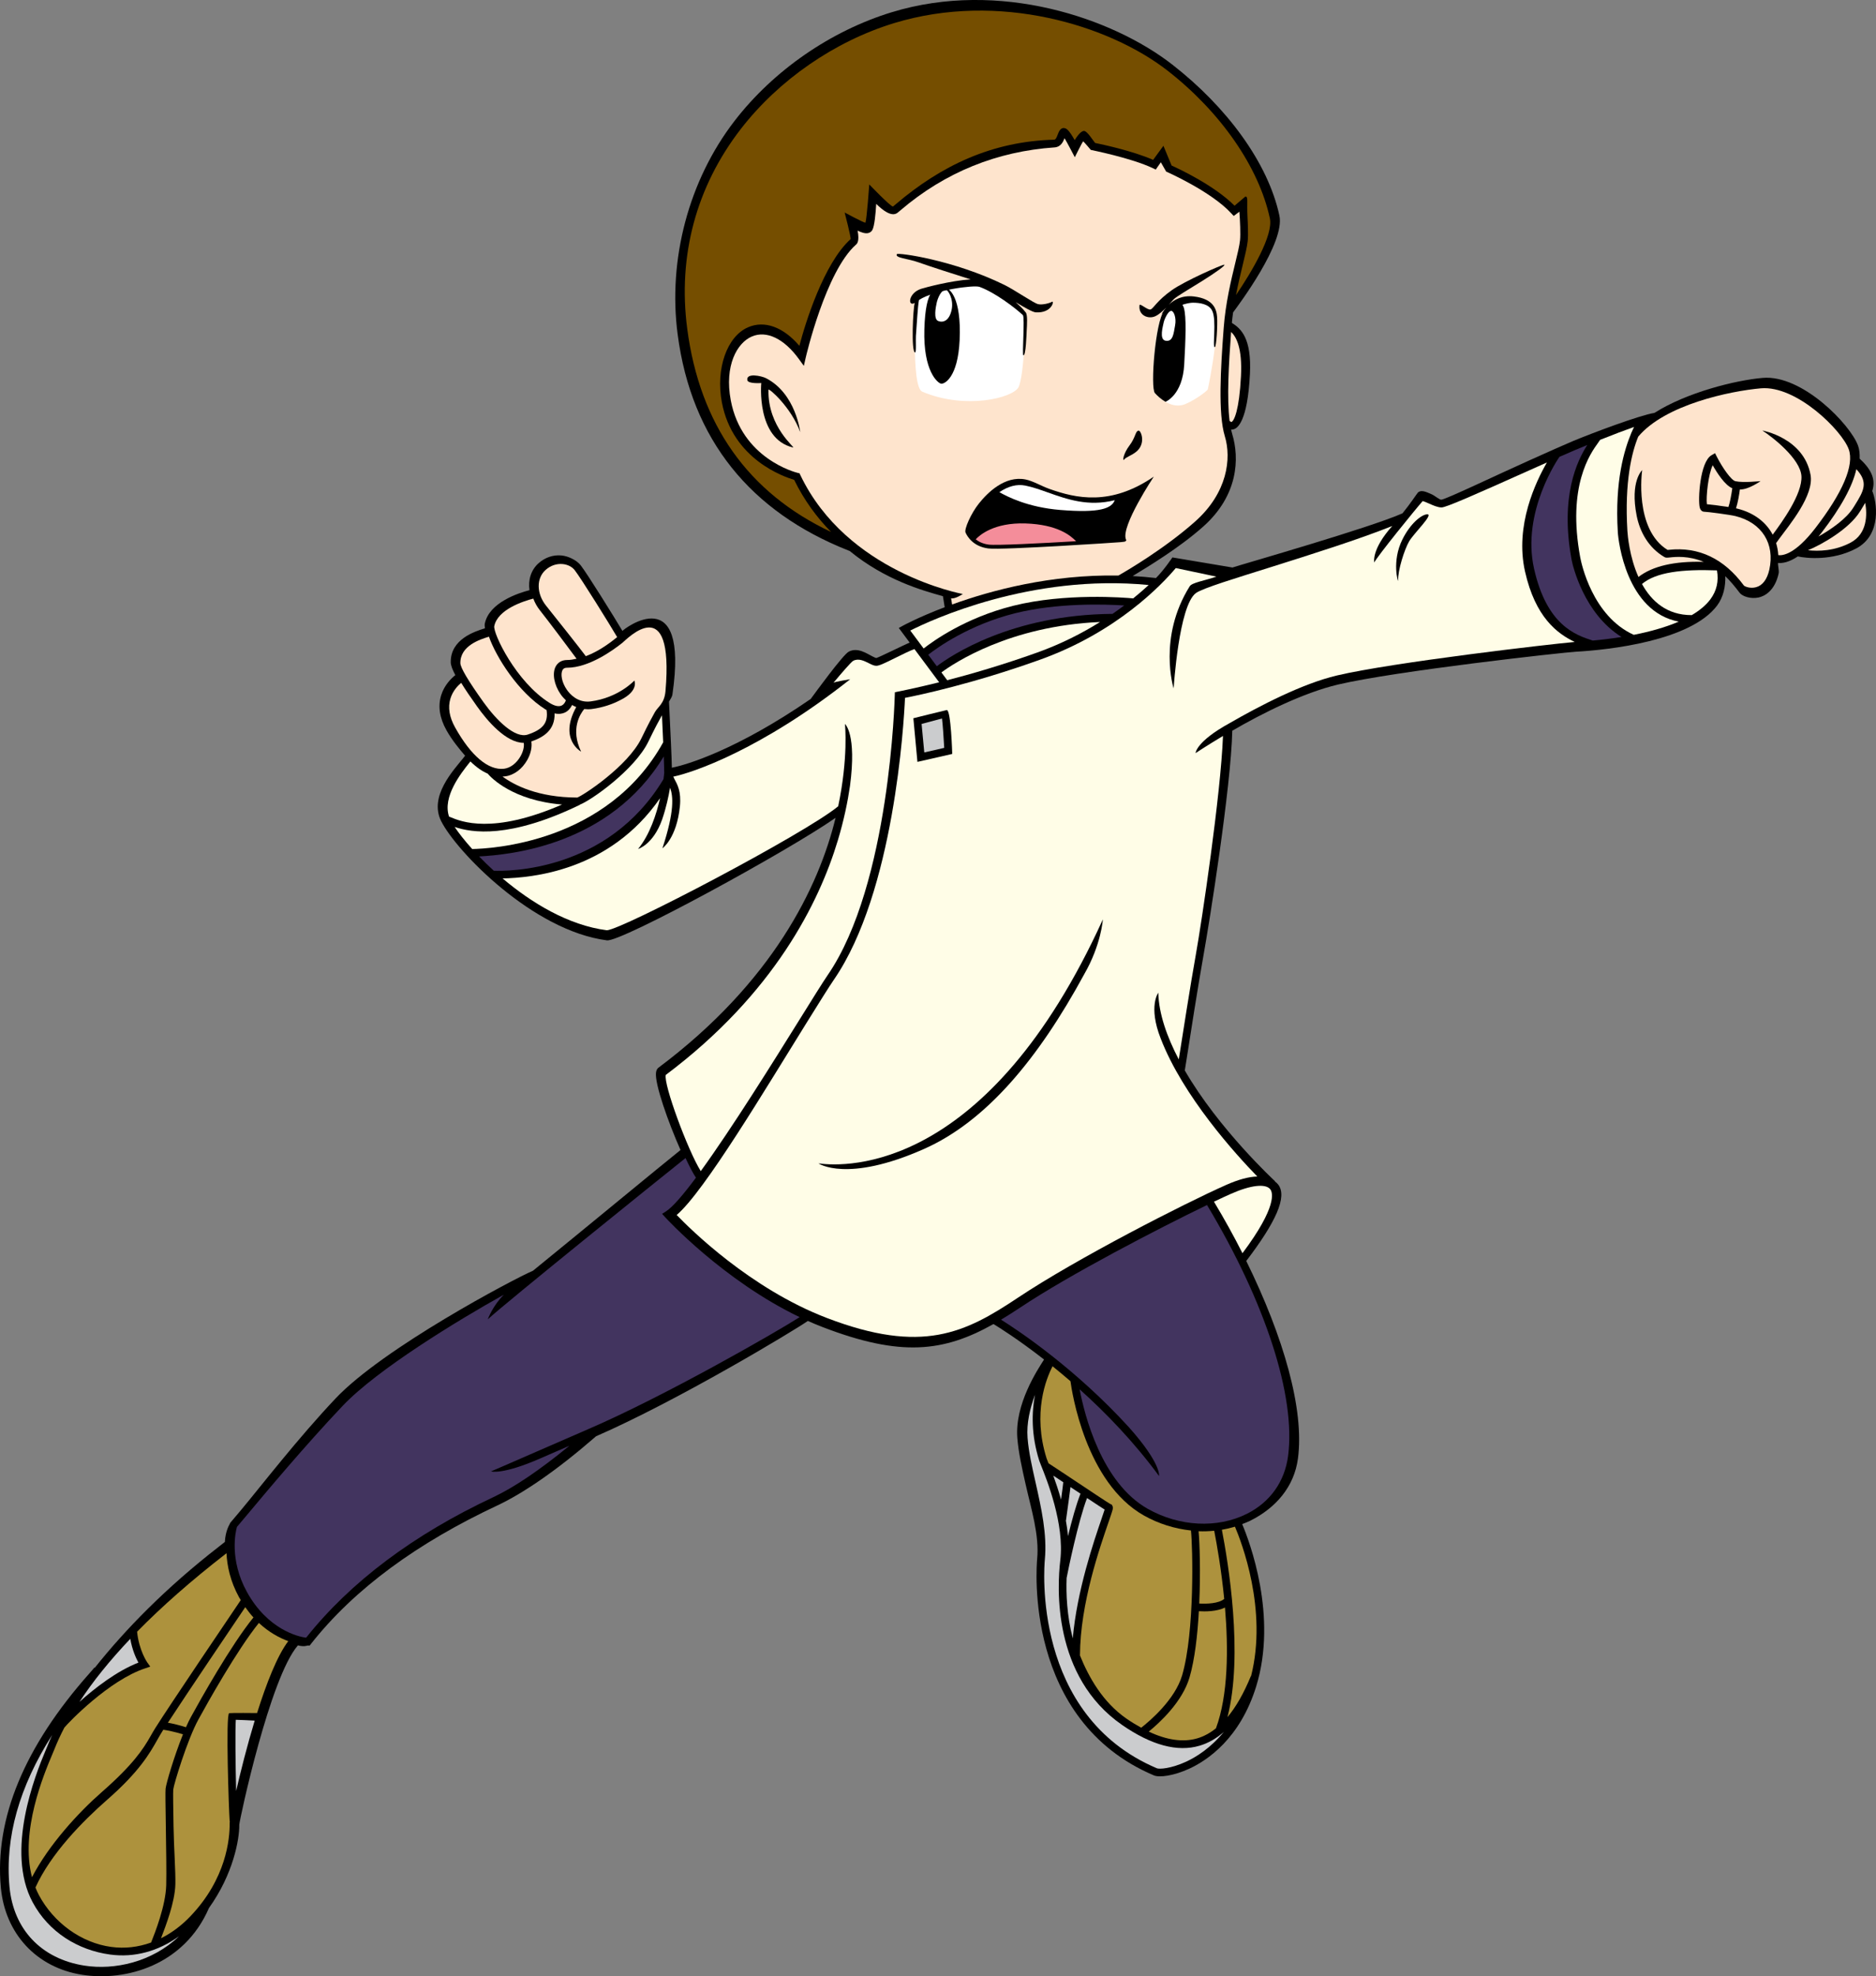 <?xml version="1.0" encoding="utf-8"?>
<!-- Generator: Adobe Illustrator 20.1.0, SVG Export Plug-In . SVG Version: 6.00 Build 0)  -->
<svg version="1.1" id="Layer_1" xmlns="http://www.w3.org/2000/svg" xmlns:xlink="http://www.w3.org/1999/xlink" x="0px" y="0px"
	 viewBox="0 0 302.555 318.569" style="enable-background:new 0 0 302.555 318.569;" xml:space="preserve">
<rect x="0" y="0" width="302.555" height="318.569" fill="#808080" stroke="none"/>
<g>
	<g>
		<path d="M301.956,79.155c0.483-1.566,0.189-3.195-2.035-5.211
			c0.027-0.767-0.039-1.48-0.264-2.104c-1.213-3.373-8.99-11.482-15.381-10.924
			c-4.39,0.385-12.247,2.338-17.459,5.646c-2.382,0.373-10.033,3.246-13.24,4.584
			c-1.258,0.525-3.925,1.721-7.014,3.107c-5.261,2.359-13.246,6.183-14.111,6.301
			c-0.32,0-1.02-0.635-1.561-0.875c-0.962-0.428-1.723-0.766-2.227-0.262
			c-0.158,0.158-1.183,1.75-2.474,3.332c-5.309,2.352-25.586,8.135-27.422,8.734
			l-9.686-1.626c0,0-1.385,2.065-2.654,3.323c-1.262-0.143-2.518-0.258-3.754-0.322
			c2.527-1.533,7.559-4.576,11.365-7.963c5.646-5.018,5.893-10.969,4.68-14.961
			c-0.066-0.213-0.127-0.439-0.18-0.679c0.188,0.007,0.359-0.024,0.496-0.077
			c0.479-0.174,2.162-1.1,2.549-8.887c0.29-5.797-1.445-7.313-2.914-8.244
			c0.058-0.572,0.119-1.135,0.198-1.688c0.884-1.191,8.411-11.215,7.471-15.593
			c-1.828-8.529-8.495-17.524-17.292-24.367c-9.629-7.49-27.884-13.719-45.215-8.433
			c-9.833,3.001-19.072,9.378-25.348,17.501c-7.395,9.57-10.782,22.338-9.197,34.42
			c2.232,17.064,11.834,28.631,27.489,34.832l0.268,0.107
			c5.699,4.669,11.714,6.365,15.027,7.279c0.119,0.689,0.234,1.402,0.285,1.777
			c-4.209,1.602-6.719,2.967-6.785,3.006l-0.617,0.342l1.752,2.354
			c-0.799,0.327-5.053,2.438-5.387,2.491c-0.114-0.013-0.414-0.164-0.639-0.276
			c-0.891-0.446-2.364-1.501-3.797-0.749c-0.94,0.49-5.463,6.707-6.135,7.623
			c-11.943,8.221-20.029,10.627-22.395,11.084c-0.029-1.786-0.225-5.637-0.355-8.402
			c-0.045-0.984-0.087-1.856-0.106-2.243c0.166-0.341,0.484-0.687,0.559-1.194
			c2.693-18.547-7.832-10.561-8.064-10.209c-1.469-2.461-5.7-9.26-6.74-10.586
			c-0.637-0.811-1.969-1.478-3.111-1.582c-1.327-0.123-2.637,0.324-3.68,1.254
			c-1.222,1.088-1.701,2.695-1.462,4.342c-1.72,0.441-6.526,1.971-7.208,5.407
			c-0.04,0.177-0.018,0.44,0.03,0.738c-0.026,0.009-0.056,0.018-0.082,0.026
			c-1.505,0.466-5.497,1.713-5.44,5.459c0.008,0.469,0.25,1.142,0.742,2.066
			c-0.695,0.539-1.793,1.641-2.289,3.252c-0.541,1.754-0.252,3.647,0.852,5.625
			c0.922,1.65,2.14,3.096,3.01,4.113c-0.088,0.113-0.189,0.242-0.303,0.383
			c-1.551,1.945-5.56,6.152-3.561,10.153c2.414,4.833,14.776,17.689,26.746,19.226
			c2.28,0.291,29.17-14.375,36.867-19.753c-2.713,11.179-10.187,26.526-28.56,40.278
			c-0.221,0.162-0.357,0.434-0.401,0.793c-0.224,1.837,1.987,8.037,3.955,12.48
			c-2.514,1.995-15.353,12.594-23.795,19.458c-3.252,1.398-24.106,12.447-31.79,20.541
			c-6.061,6.387-12.219,14.357-15.271,18.01c-0.818,0.975-1.407,1.684-1.706,2.022l-0.082,0.092
			l-0.035,0.117c-0.036,0.1-0.709,1.078-0.81,2.939c-0.176,0.146-0.5,0.393-0.932,0.733
			c-8.607,6.674-15.116,13.363-20.053,19.559l-0.056-0.043
			c-0.134,0.178-0.445,0.529-0.839,0.975C3.992,281.503-0.905,293.132,0.138,304.302
			c0.69,7.357,5.705,12.873,13.103,14.031c7.099,1.109,16.48-1.553,20.465-10.775
			c3.931-5.478,4.904-11.084,4.883-13.334v-0.09c0.062-0.848,4.937-23.717,9.457-28.898
			c1.061,0.266,1.494,0.02,1.582,0.02l0.312,0.01l0.194-0.246
			c7.049-8.951,17.251-16.332,30.083-22.344c4.142-1.943,9.532-5.621,15.658-10.93
			l0.246-0.215c13.096-5.703,31.768-16.928,34.169-18.596
			c0.803,0.359,1.617,0.699,2.443,1.014c12.52,4.805,19.45,4.002,27.493-0.514
			c0.861,0.521,4.004,2.482,8.156,5.719c-1.055,1.652-4.736,7.199-4.311,12.648
			c0.189,2.35,0.747,4.836,1.336,7.463c0.896,3.98,2.232,8.166,1.863,12.033
			c-0.097,1.059-2.219,25.975,18.822,34.892c0.861,0.367,3.172,0.098,5.761-1.102
			c2.9-1.348,8.147-4.859,10.74-13.238c3.498-11.338-1.081-23.385-2.259-26.168
			c0.439-0.17,0.879-0.328,1.301-0.543c4.135-2.064,7.105-5.488,7.699-10.062
			c1.028-7.873-2.276-19.457-8.341-31.811c4.741-6.223,6.675-10.37,5.142-12.323
			c-0.149-0.187-0.32-0.35-0.519-0.485l0.03-0.034
			c-0.127-0.111-9.127-8.455-14.567-17.871l0.269-1.672
			c0.558-3.586,1.871-11.992,2.729-16.779c0.971-5.397,4.451-27.166,4.662-36.312
			c4.812-2.802,11.466-6.124,17.056-7.442c9.276-2.189,36.276-5.179,38.399-5.295
			c5.3-0.295,18.457-1.73,22.737-7.442c1.011-1.349,1.376-3.093,1.318-4.735
			c0.673,0.631,1.64,1.772,2.303,2.666c0.435,0.593,1.775,1.043,3.067,0.77
			c0.935-0.199,2.602-1.025,3.234-3.869c0.105-0.465-0.137-1.248-0.097-1.697
			c0.712,0.07,1.784-0.105,3.19-1.053c1.42,0.316,5.599,0.734,9.413-1.281
			C303.564,86.19,302.655,80.799,301.956,79.155z"/>
		<path style="fill:#FEE4CD;" d="M299.122,81.473l-0.211,0.334c-1.112,1.812-3.613,3.545-5.635,4.678
			c0.15-0.186,0.304-0.361,0.457-0.563c3.178-4.122,5.045-7.554,5.652-10.288
			C301.394,77.784,300.55,79.165,299.122,81.473z"/>
		<path style="fill:#FFFDE7;" d="M260.915,85.774c0.084,1.412,1.358,12.82,9.826,14.432
			c-2.228,0.956-4.785,1.647-7.255,2.129c-6.68-3.027-8.45-11.52-8.631-12.484
			c-2.145-11.531,1.643-16.766,2.888-18.484c0.145-0.199,0.241-0.34,0.32-0.465
			c2.141-0.854,3.99-1.556,5.476-2.078c-0.136,0.266-0.276,0.586-0.427,0.928
			c-0.013,0.021-0.035,0.035-0.048,0.053l0.017,0.021
			C261.975,72.474,260.415,77.502,260.915,85.774z"/>
		<path style="fill:#42345F;" d="M254.02,72.549c0.677-0.281,1.332-0.551,1.969-0.812
			c-1.644,2.559-4.421,8.295-2.518,18.535c0.18,0.958,1.994,8.656,8.046,12.41
			c-1.714,0.272-3.31,0.457-4.641,0.578c-2.843-0.902-7.423-2.514-9.466-11.573
			c-2.083-9.222,4.025-17.947,4.087-18.034l-0.009-0.001
			C252.57,73.172,253.454,72.786,254.02,72.549z"/>
		<path style="fill:#FFFDE7;" d="M152.765,109.653l-0.936-1.256
			c1.993-1.482,11.005-7.506,25.586-8.132c-2.869,1.793-6.249,3.533-10.146,4.927
			C161.603,107.217,156.583,108.667,152.765,109.653z"/>
		<path style="fill:#42345F;" d="M179.423,98.957c-16.316,0.117-26.115,6.758-28.338,8.438l-1.381-1.856
			c1.404-1.101,6.562-4.823,13.996-6.681c6.815-1.703,14.462-1.459,17.608-1.26
			C180.706,98.045,180.087,98.5,179.423,98.957z"/>
		<path style="fill:#FFFDE7;" d="M182.759,96.461c-1.322-0.125-10.96-0.908-19.357,1.193
			c-7.697,1.925-12.919,5.686-14.442,6.883l-2.153-2.893
			c3.316-1.674,19.443-9.193,38.449-7.339C184.52,94.981,183.694,95.704,182.759,96.461z"/>
		<path style="fill:#FEE4CD;" d="M200.14,60.627c-0.273,5.506-1.117,7.24-1.525,7.389
			c-0.039,0.018-0.149-0.023-0.308-0.154c-0.462-3.648-0.141-9.186,0.241-14.355
			C199.37,54.282,200.372,56.055,200.14,60.627z"/>
		<path style="fill:#754E00;" d="M110.832,52.98c-1.54-11.747,1.446-22.874,8.634-32.177
			c6.126-7.92,15.137-14.143,24.729-17.076c16.907-5.151,34.705,0.355,44.092,7.652
			c8.578,6.673,14.748,15.578,16.515,23.829c0.58,2.698-2.939,8.642-5.467,12.357
			c0.348-1.806,0.742-3.452,1.081-4.834c0.396-1.634,0.703-2.923,0.809-3.872
			c0.106-1.016,0.009-3.071-0.026-3.67c-0.149-2.848,0.154-3.418-0.334-3.523
			c0,0-1.459,1.246-1.758,1.496c-3.287-3.299-9.044-5.978-10.156-6.478l-1.318-3.183l-1.66,2.272
			c-3.297-1.453-8.267-2.508-9.361-2.73c-0.465-0.588-1.186-1.75-1.691-1.922
			c-0.242-0.08-0.773,0.117-1.6,1.471c-0.945-1.699-1.35-1.846-1.512-1.903
			c-0.756-0.255-1.059,0.569-1.209,0.962c-0.171,0.467-0.334,0.861-0.58,0.867
			c-9.984,0.256-18.212,4.154-25.543,10.394c-0.201,0.168-0.377,0.318-0.461,0.381
			c-0.417,0-3.822-3.561-3.822-3.561s-0.397,5.547-0.621,6.172
			c-0.339-0.023-3.352-1.647-3.352-1.647s1.044,3.978,0.962,4.291
			c-4.329,3.883-7.348,13.656-8.259,17.201c-2.592-3.035-5.611-4.142-8.266-2.999
			c-3.438,1.481-5.248,6.715-4.24,12.094c1.736,9.253,10.095,12.036,11.664,12.509
			c1.621,3.324,3.689,6.096,5.953,8.4C120.661,79.452,112.858,68.444,110.832,52.98z"/>
		<path style="fill:#FEE4CD;" d="M153.388,96.444c0.656,0.154,1.891-0.691,1.891-0.691
			c-0.18-0.035-18.694-3.451-26.209-19.184l-0.125-0.268l-0.288-0.07
			c-0.369-0.088-9.041-2.314-10.802-11.707c-1.051-5.607,1.023-9.259,3.397-10.279
			c2.363-1.018,5.197,0.336,7.586,3.627l0.803,1.107l0.303-1.334
			c0.032-0.141,3.221-13.916,8.125-18.227c0.158-0.139,0.562-0.529,0.244-2.242
			c0.566,0.282,1.19,0.498,1.67,0.404c0.294-0.061,0.543-0.232,0.689-0.478
			c0.363-0.606,0.549-2.685,0.641-4.236c1.098,1.088,2.462,2.086,3.357,1.486
			c0.127-0.084,0.311-0.24,0.611-0.497c7.123-6.065,15.475-9.462,24.822-10.097
			c0.953-0.068,1.35-0.873,1.582-1.475c0.316,0.481,1.656,3.059,1.656,3.059
			s1.13-2.291,1.35-2.562c0.268,0.235,1.227,1.384,1.227,1.384
			c0,0.004,6.547,1.295,10.002,2.945l0.475,0.225l0.821-1.179l0.856,1.499
			c0,0,7.247,3.178,10.525,6.756l0.373,0.404c0,0,0.734-0.538,0.914-0.688
			c0.11,1.406,0.203,3.652,0.102,4.607c-0.088,0.863-0.404,2.18-0.777,3.705
			c-0.66,2.713-1.557,6.432-1.855,10.417c-0.492,6.54-0.922,13.821,0.176,17.438
			c1.107,3.622,0.427,9.147-4.781,13.774c-4.94,4.395-11.175,8.027-12.379,8.709
			c-10.881-0.193-20.475,2.371-26.818,4.666C153.503,97.141,153.446,96.786,153.388,96.444z"/>
		<path style="fill:#FFFDE7;" d="M106.763,115.417c0.056,1.2,0.131,2.755,0.193,4.247
			c-9.031,16.309-28.061,17.156-30.803,17.197c-1.222-1.359-2.184-2.582-2.83-3.559
			c2.774,0.936,8.821,1.934,20.186-3.561l-0.014-0.023
			c1.846-0.686,8.891-5.664,11.078-10.184c1.143-2.365,1.674-3.316,2.141-4.152
			c0.014-0.025,0.031-0.049,0.045-0.078C106.759,115.342,106.761,115.377,106.763,115.417z"/>
		<path style="fill:#FEE4CD;" d="M107.328,111.41c-0.179,2.034-1.225,2.524-1.699,3.37
			c-0.475,0.85-1.013,1.816-2.173,4.211c-2.187,4.521-9.43,9.259-10.36,9.575
			c-6.347-0.017-10.151-1.991-12.047-3.384c0.138-0.008,0.274-0.018,0.404-0.033
			c1.411-0.169,2.751-1.162,3.592-2.658c0.569-1.014,0.785-2.082,0.645-2.965
			c1.873-0.65,3.832-1.775,3.752-4.529c0.721,0.162,1.274,0.043,1.654-0.133
			c0.505-0.232,0.903-0.67,1.173-1.217c0.214,0.127,0.439,0.24,0.667,0.33
			c-2.875,5.207,0.783,7.184,0.783,7.184c-1.76-3.639-0.125-6.104,0.501-6.863
			c0.392,0.041,0.786,0.055,1.19,0c1.863-0.244,3.414-0.809,4.627-1.439
			c3.047-1.501,2.273-3.153,2.273-3.153v-0.001c-0.022,0.025-2.559,2.779-7.059,3.363
			c-2.087,0.272-3.364-1.211-3.817-1.859c-0.885-1.268-1.034-2.584-0.723-3.18
			c0.086-0.169,0.262-0.393,0.744-0.393c3.523,0,7.408-2.807,8.916-4.013
			C101.085,103.051,108.745,94.998,107.328,111.41z"/>
		<path style="fill:#FEE4CD;" d="M87.993,91.872c0.785-0.701,1.762-1.035,2.747-0.947
			c0.803,0.076,1.506,0.428,1.934,0.969c1.042,1.323,5.702,8.834,6.86,10.809
			c-0.824,0.656-2.738,2.209-5.055,3.074c-0.984-1.326-4.982-6.354-6.412-8.141
			C86.511,95.69,86.48,93.216,87.993,91.872z"/>
		<path style="fill:#FEE4CD;" d="M86.011,96.493c0.241,0.662,0.602,1.312,1.086,1.918
			c1.311,1.637,4.622,6.074,5.889,7.777c-0.516,0.119-1.029,0.205-1.529,0.205
			c-0.832,0-1.489,0.377-1.846,1.061c-0.58,1.114-0.247,2.948,0.809,4.464
			c0.254,0.365,0.541,0.682,0.844,0.973c-0.137,0.399-0.377,0.703-0.682,0.844
			c-0.479,0.217-1.152,0.072-1.947-0.427c-5.408-3.366-9.135-11.21-8.92-12.374
			C80.255,98.221,84.477,96.889,86.011,96.493z"/>
		<path style="fill:#FEE4CD;" d="M78.816,102.645c0.015-0.006,0.023-0.008,0.04-0.014
			c1.126,3.225,4.711,8.982,9.119,11.732c0.061,0.035,0.115,0.059,0.175,0.094
			c0.294,2.031-0.55,3.129-3.04,3.957c-2.027,0.677-5.023-2.266-7.154-5.247
			c-2.449-3.429-3.699-5.537-3.709-6.265C74.204,104.08,77.436,103.071,78.816,102.645z"/>
		<path style="fill:#FEE4CD;" d="M72.635,112.635c0.382-1.278,1.222-2.129,1.745-2.561
			c0.619,1.014,1.459,2.26,2.568,3.812c1.641,2.305,4.658,5.863,7.523,5.861
			c0.093,0.59-0.083,1.373-0.51,2.137c-0.645,1.15-1.642,1.91-2.658,2.033
			c-2.529,0.306-5.34-2.059-7.91-6.662C72.471,115.6,72.213,114.045,72.635,112.635z"/>
		<path style="fill:#FFFDE7;" d="M75.676,122.981c0.077-0.093,0.128-0.163,0.192-0.238
			c0.985,0.971,1.917,1.594,2.778,1.961c0.567,0.67,4.038,4.328,12.001,4.987
			c-11.228,4.869-16.295,2.747-18.031,2.021c-0.075-0.033-0.135-0.053-0.198-0.08
			C71.337,128.438,74.349,124.651,75.676,122.981z"/>
		<path style="fill:#42345F;" d="M77.27,138.059c4.936-0.27,21.086-1.741,29.777-16.121
			c0.043,1.056,0.069,1.936,0.069,2.443c0,0.045,0.009,0.082,0.011,0.129l-0.011,0.131
			c0,0.014-0.03,0.379-0.11,0.955c-9.024,15.016-25.281,14.853-27.369,14.765
			C78.782,139.582,77.999,138.813,77.27,138.059z"/>
		<path style="fill:#FFFDE7;" d="M107.376,173.276c17.469-13.105,24.734-27.795,27.749-37.814
			c0.976-3.24,1.585-6.199,1.958-8.764c1.118-8.443-0.815-9.997-0.815-9.997
			c0.017,0.13,0.565,5.403-1.087,13.272c-5.352,4.424-34.906,19.915-37.309,19.986
			c-6.25-0.803-12.218-4.466-16.813-8.355c4.568-0.113,17.221-1.102,25.396-12.941
			c-0.586,2.582-1.648,5.867-3.544,8.191c0,0,2.422-0.693,3.859-4.709
			c0.663-1.918,1.061-3.783,1.291-5.166c0.51,1.346,0.754,3.731-1.228,9.766
			c0,0,2.299-1.588,2.82-6.783c0.236-2.416-0.421-3.514-0.895-4.402
			c-0.07-0.141-0.116-0.25-0.173-0.367c3.032-0.609,14.112-4.301,28.531-15.698
			c0,0-2.445,0.382-2.699,0.569c1.381-1.66,2.817-3.311,3.178-3.539
			c0.864-0.449,1.749-0.006,2.534,0.386c0.444,0.222,0.826,0.415,1.196,0.415
			c0.465,0,1.279-0.381,3.168-1.322c1.06-0.529,2.216-1.096,2.983-1.377l3.99,5.359
			c-3.845,0.955-7.142,1.605-7.142,1.605l-0.018,0.504
			c-0.012,0.3-0.738,30.447-10.83,45.107c-0.801,1.17-2.449,3.82-4.537,7.172
			c-4.213,6.76-10.884,17.472-15.924,24.41C110.932,185.456,106.97,174.733,107.376,173.276
			z"/>
		<path style="fill:#AD923D;" d="M36.362,250.511c0.064-0.051,0.113-0.084,0.167-0.129
			c0.095,2.016,0.593,4.5,2.033,7.113c0.085,0.154,0.181,0.289,0.269,0.439
			c-1.446,2.133-11.504,17.006-13.791,20.637c-0.259,0.412-0.505,0.85-0.768,1.307
			c-1.168,2.07-2.825,4.6-7.853,9c-3.756,3.283-8.533,8.479-11.26,13.729
			c-1.941-7.426,1.914-16.588,3.298-19.863c0.136-0.32,0.245-0.578,0.321-0.773
			c0.455-1.152,0.992-2.314,1.607-3.49c0.665-0.82,7.222-7.643,13.049-9.553l0.8-0.27
			l-0.489-0.684c-0.017-0.017-1.341-1.955-1.634-4.945
			C26.104,258.96,30.854,254.782,36.362,250.511z"/>
		<path style="fill:#AD923D;" d="M26.743,294.364c0.053,3.508,0.118,7.486,0.064,9.533
			c-0.092,3.326-1.824,7.691-2.395,9.125c-0.018,0.049-0.024,0.074-0.044,0.113
			c-2.077,0.75-4.252,1.008-6.447,0.705c-4.775-0.646-9.24-3.85-11.652-8.361
			c-0.215-0.395-0.384-0.799-0.554-1.211c2.483-5.48,7.638-10.707,11.575-14.152
			c5.188-4.533,6.852-7.479,8.066-9.627c0.251-0.445,0.49-0.873,0.734-1.254
			c0.074-0.123,0.158-0.26,0.252-0.404c0.606,0.092,1.93,0.351,3.167,0.742
			c-1.419,3.514-2.72,7.936-2.804,8.777C26.657,288.837,26.688,290.952,26.743,294.364z"/>
		<path style="fill:#AD923D;" d="M29.993,278.431c-1.023-0.332-2.117-0.586-2.916-0.732
			c3.154-4.832,10.537-15.756,12.479-18.623c0.426,0.607,0.865,1.162,1.318,1.656
			c-3.629,4.453-8.592,13.324-10.063,16.012C30.542,277.229,30.267,277.804,29.993,278.431z"/>
		<path style="fill:#CBCCCE;" d="M21.013,264.177c0.307,1.779,0.909,3.098,1.313,3.836
			c-3.456,1.338-6.993,4.07-9.51,6.328C14.974,271.044,17.715,267.651,21.013,264.177z"/>
		<path style="fill:#CBCCCE;" d="M13.599,316.854c-6.914-1.08-11.426-5.822-12.067-12.689
			c-0.744-7.949,1.571-16.152,6.885-24.488c-0.288,0.615-0.548,1.228-0.791,1.842
			c-0.073,0.178-0.179,0.43-0.31,0.744c-1.622,3.848-6.481,16.109-2.058,24.365
			c2.594,4.85,7.334,7.744,12.498,8.443c3.903,0.533,7.752-0.516,11.119-2.947
			C24.528,316.29,18.479,317.618,13.599,316.854z"/>
		<path style="fill:#CBCCCE;" d="M38.085,288.702c-0.111-4.312-0.162-9.889-0.055-11.473
			c0.69,0.014,2.103,0.084,2.871,0.125c0.069,0.004,0.119,0.01,0.176,0.01
			C39.847,281.431,38.802,285.583,38.085,288.702z"/>
		<path style="fill:#AD923D;" d="M41.46,276.144c-0.154-0.01-4.271-0.039-4.5,0.018
			c-0.589,0.148-0.049,15.807,0.079,17.416h0.03c-0.019,0.117-0.03,0.223-0.03,0.26
			v0.103c0.022,2.486-0.542,8.908-6.341,14.969c-1.451,1.52-3.047,2.697-4.73,3.537
			c0.76-1.994,2.229-5.762,2.312-8.685c0.054-2.074-0.241-5.898-0.294-9.414
			c-0.047-2.797-0.088-5.432-0.045-5.873c0.086-0.855,2.273-8.049,4.061-11.303
			c1.447-2.641,6.201-11.156,9.749-15.555c1.647,1.533,3.34,2.424,4.741,2.934
			C44.716,266.884,42.963,271.36,41.46,276.144z"/>
		<path style="fill:#42345F;" d="M94.88,230.372l-8.224,3.576c-3.554,1.551-6.913,3.018-7.471,3.242
			c0,0,1.806,0.6,7.968-2.101l4.682-2.037c-4.777,3.914-8.899,6.707-12.268,8.287
			c-12.883,6.037-23.039,13.662-30.194,22.654c-1.273-0.137-6.212-1.328-9.545-7.365
			c-2.89-5.236-1.828-9.762-1.616-10.492c0.326-0.377,0.878-1.039,1.639-1.945
			c3.047-3.642,9.383-11.215,15.416-17.574c5.556-5.854,18.523-13.756,25.999-17.92
			c-1.823,1.809-2.599,3.98-2.599,3.98c2.801-2.605,27.683-22.647,31.893-25.998
			c0.645,1.382,1.233,2.501,1.682,3.163c-2.039,2.734-3.753,4.742-4.838,5.434l-0.623,0.397
			l0.496,0.543c0.102,0.113,9.338,10.191,21.69,16.105
			C124.941,214.884,107.157,225.081,94.88,230.372z"/>
		<path style="fill:#AD923D;" d="M172.643,222.651c0.216,1.641,2.421,16.332,11.843,21.648
			c2.387,1.344,4.984,2.135,7.586,2.416c0.289,2.605,0.623,16.332-1.416,23.328
			c-1.155,3.969-5.309,7.451-6.605,8.463c-0.773-0.426-1.56-0.896-2.368-1.457
			c-3.814-2.637-6.078-6.641-7.511-10.189c0.035-8.449,3.247-17.52,4.658-21.637
			c0.694-2.021,0.738-2.141,0.58-2.457l-0.114-0.229c-0.004-0.008-0.137-0.053-0.207-0.076
			c-0.364-0.193-3.458-2.256-5.726-3.764c-2.505-1.662-3.779-2.512-4.259-2.811
			c-0.018-0.041-0.035-0.088-0.048-0.121c-0.128-0.312-0.233-0.572-0.264-0.668
			c-2.303-7.322-0.075-12.85,0.962-14.855C170.683,220.991,171.645,221.792,172.643,222.651z"
			/>
		<path style="fill:#AD923D;" d="M195.823,246.757c0.432,2.215,1.152,6.285,1.613,10.99
			c-0.896,0.752-2.856,0.814-4.025,0.74c0.22-4.984,0.074-9.678-0.105-11.65
			C194.153,246.872,194.993,246.837,195.823,246.757z"/>
		<path style="fill:#AD923D;" d="M196.104,278.604c-0.939,0.746-1.934,1.301-2.992,1.613
			c-2.281,0.674-4.918,0.301-7.849-1.084c1.718-1.395,5.427-4.775,6.583-8.742
			c0.835-2.859,1.287-6.789,1.503-10.664c0.993,0.064,2.857,0.07,4.214-0.59
			C198.118,265.718,198.091,273.245,196.104,278.604z"/>
		<path style="fill:#CBCCCE;" d="M169.87,237.868c0.478,0.322,1.037,0.686,1.612,1.07
			c-0.053,0.533-0.188,1.576-0.36,2.807C170.718,240.276,170.265,238.952,169.87,237.868z"/>
		<path style="fill:#CBCCCE;" d="M171.917,245.087c0.379-2.73,0.607-4.398,0.726-5.379
			c0.013,0.012,0.022,0.016,0.03,0.023c0.59,0.387,1.107,0.738,1.587,1.053
			c-0.686,1.717-1.406,4.338-2.017,6.832c-0.08-0.854-0.193-1.699-0.348-2.533
			L171.917,245.087z"/>
		<path style="fill:#CBCCCE;" d="M172.022,254.36c0.233-1.24,1.863-9.129,3.292-12.877
			c1.605,1.066,2.413,1.592,2.839,1.859c-0.105,0.344-0.295,0.893-0.496,1.477
			c-1.248,3.654-3.965,11.57-4.645,19.291C172.058,260.415,171.922,256.899,172.022,254.36z"
			/>
		<path style="fill:#CBCCCE;" d="M191.337,283.964c-2.487,1.152-4.381,1.246-4.755,1.084
			c-20.22-8.566-18.171-32.615-18.075-33.633c0.387-4.064-0.562-8.279-1.477-12.361
			c-0.584-2.582-1.138-5.023-1.309-7.281c-0.186-2.334,0.404-4.803,1.199-6.93
			c-0.536,2.811-0.629,6.445,0.689,10.627c0.045,0.141,0.137,0.375,0.291,0.756
			c0.939,2.336,3.797,9.445,3.098,15.316c-0.51,4.254-1.292,18.734,9.976,26.525
			c4.729,3.27,8.93,4.395,12.489,3.34c1.402-0.414,2.693-1.154,3.906-2.215
			C195.226,281.804,192.91,283.231,191.337,283.964z"/>
		<path style="fill:#AD923D;" d="M201.765,270.202l-0.03-0.014c-1.143,2.775-2.391,4.969-3.774,6.613
			c2.592-10.055,0.113-24.988-0.901-30.207c0.712-0.121,1.419-0.289,2.109-0.494
			C200.17,248.44,204.489,259.478,201.765,270.202z"/>
		<path style="fill:#42345F;" d="M207.741,234.685c-0.54,4.154-2.904,7.471-6.657,9.346
			c-4.759,2.379-10.886,2.07-15.987-0.814c-7.467-4.211-10.199-15.158-10.978-19.262
			c4.196,3.764,8.749,8.453,12.806,13.973c0,0,0.422-1.918-4.825-7.82
			c-8.727-9.57-17.895-15.648-20.654-17.377c0.997-0.598,2.013-1.236,3.071-1.943
			c7.994-5.332,22.254-12.725,30.147-16.538C204.107,209.983,208.999,225.069,207.741,234.685z"
			/>
		<path style="fill:#FFFDE7;" d="M200.381,202.017c-1.38-2.734-2.918-5.512-4.597-8.305
			c1.09-0.52,2.018-0.95,2.746-1.271c3.156-1.402,5.582-1.683,6.333-0.732
			C205.259,192.215,206.05,194.442,200.381,202.017z"/>
		<path style="fill:#FFFDE7;" d="M215.603,108.889c-5.572,1.318-12.468,4.894-17.341,7.707
			c-5.41,2.977-5.445,4.803-5.445,4.803c0.049-0.029,1.785-1.184,4.422-2.765
			c-0.361,9.476-3.441,30.023-4.377,35.244c-0.861,4.804-2.176,13.219-2.742,16.814
			l-0.014,0.084c-1.895-3.626-3.217-7.342-3.301-10.752c0,0-1.652,2.186,0.383,7.363
			c3.586,9.324,12.138,18.729,15.588,22.264c-1.35,0.027-3.063,0.484-5.076,1.381
			c-6.645,2.949-24.073,11.846-33.53,18.155c-8.509,5.672-15.444,9.168-30.853,3.256
			c-12.33-4.729-21.99-14.309-24.186-16.588c4.449-3.749,14.469-20.571,20.855-30.821
			c2.082-3.342,3.726-5.986,4.512-7.121c9.709-14.115,11.273-41.305,11.459-45.42
			c2.099-0.404,10.729-2.197,21.728-6.133c12.458-4.455,19.7-12.123,21.942-14.787
			l6.552,1.379c-1.974,0.674-3.938,0.959-4.307,1.559c-5.173,8.268-2.593,16.459-2.593,16.459
			c0.018-0.122,0.83-13.358,3.6-15.371c1.085-0.789,6.539-2.435,12.27-4.238
			c6.314-1.992,13.975-4.402,19.389-6.57c-3.42,3.828-2.897,5.878-2.897,5.878
			c0.356-0.839,6.719-8.677,7.809-9.901c0.225,0.058,0.655,0.244,0.963,0.381
			c0.717,0.32,1.455,0.65,2.078,0.65c0.703,0,4.865-1.817,14.547-6.158
			c0.856-0.383,1.67-0.746,2.443-1.091c-1.745,3.034-5.213,10.132-3.529,17.583
			c1.666,7.377,5.182,9.998,8.012,11.351C250.004,103.827,224.551,106.782,215.603,108.889z"/>
		<path style="fill:#FFFDE7;" d="M275.826,96.633c-0.733,0.973-1.767,1.805-2.983,2.523
			c-4.048,0.019-6.522-2.285-8.029-5.016c2.259-1.914,6.486-2.397,12.094-2.195
			C277.215,93.704,276.863,95.247,275.826,96.633z"/>
		<path style="fill:#FEE4CD;" d="M286.795,89.49c-0.04-0.681-0.163-1.327-0.347-1.946
			c0.118-0.174,0.303-0.42,0.51-0.707c1.625-2.216,5.643-6.988,5.04-10.289
			c-1.085-5.967-7.775-7.15-7.775-7.15c1.697,1.096,6.131,4.561,6.307,7.348
			c0.172,2.895-3.15,7.428-4.574,9.361c-0.023,0.031-0.035,0.053-0.063,0.084
			c-1.062-2.018-3.023-3.531-5.682-4.193c-0.062-0.019-0.141-0.035-0.232-0.055
			c0.303-0.925,0.518-2.244,0.623-3.043c1.354,0.068,3.336-1.344,3.336-1.344
			c-0.022,0.006-2.795,0.298-4.052,0.017c-0.685-0.151-2.087-2.162-2.997-3.938
			l-0.295-0.58l-0.562,0.324c-1.893,1.078-2.215,7.27-1.902,8.443
			c0.162,0.607,0.571,0.673,0.738,0.673c0.483,0,4.14,0.479,5.041,0.704
			c4.244,1.061,6.376,4.451,5.439,8.643c-0.352,1.561-1.09,2.535-2.135,2.817
			c-0.954,0.259-1.82-0.114-1.965-0.269c-3.199-4.332-7.264-6.275-12.076-5.761
			c-0.084,0.005-0.158,0.017-0.229,0.019c-5.428-3.332-4.122-12.773-4.096-12.861
			c0,0-1.995,1.769-0.888,7.369c0.515,2.574,1.898,5.135,4.474,6.643
			c0.22,0.127,0.426,0.109,0.865,0.062c0.949-0.101,3.023-0.31,5.463,0.712
			c-4.697-0.145-8.279,0.688-10.516,2.436c-1.459-3.252-1.74-6.717-1.785-7.426
			c-0.479-7.967,0.717-12.689,1.745-15.193c4.333-5.162,14.796-7.353,19.784-7.793
			c5.744-0.502,13.082,6.799,14.168,9.822c0.918,2.559-0.953,6.967-5.41,12.748
			C289.537,89.325,287.538,89.586,286.795,89.49z"/>
		<path style="fill:#FEE4CD;" d="M275.281,81.28c-0.158-1.159,0.22-4.832,0.94-6.281
			c0.685,1.211,1.969,3.229,3.16,3.703c-0.163,1.178-0.409,2.434-0.629,3.027
			C277.566,81.544,276.055,81.346,275.281,81.28z"/>
		<path style="fill:#FEE4CD;" d="M298.454,87.475c-2.58,1.363-5.178,1.406-6.878,1.223
			c2.202-0.887,6.667-3.434,8.393-6.244l0.207-0.33c0.224-0.361,0.439-0.713,0.637-1.064
			C301.156,82.907,301.174,86.036,298.454,87.475z"/>
	</g>
	<path d="M127.892,72.131c0.531,0.125-4.109-3.256-3.955-9.303
		c0.012-0.346,3.647,2.791,5.118,6.822c0,0-0.697-6.201-5.505-8.682
		c-0.744-0.383-3.226-0.906-3.023,0.308c0.108,0.633,2.248,0.467,2.248,0.467
		S121.923,70.734,127.892,72.131z"/>
	<path style="fill:#FFFFFF;" d="M147.815,47.636c0.057-0.866,6.898-2.327,10.618-2.327
		c0.468,0,6.589,5.041,6.821,5.35c0.233,0.309-0.074,10.078-1.006,11.783
		c-0.932,1.705-8.528,3.643-15.506,0.698C146.87,62.349,147.737,48.797,147.815,47.636z"/>
	<path style="fill:#FFFFFF;" d="M192.388,48.1c2.162-0.182,4.342,0.853,3.484,8.219
		c-0.303,2.633-1.006,6.123-1.081,6.434c-0.079,0.308-2.817,2.27-4.188,2.557
		c-1.858,0.387-3.563-1.086-4.342-1.94c-0.773-0.851,0.075-11.549,1.473-13.254
		C189.131,48.411,190.524,48.252,192.388,48.1z"/>
	<path d="M152.179,46.342c0.928-0.07,2.897,1.549,2.586,8.479
		c-0.275,6.092-2.483,7.131-2.998,7.025c-0.518-0.102-2.893-1.965-2.689-8.785
		C149.288,46.241,150.839,46.448,152.179,46.342z"/>
	<path d="M189.847,48.54c-0.738,0.273-1.424,0.736-2.113,1.576
		c-1.397,1.705-2.246,12.402-1.473,13.254c0.379,0.42,0.977,0.983,1.705,1.4
		c0,0,2.77-1.066,3.023-6.051c0.207-3.876,0.387-7.673-0.074-9.145
		C190.651,48.744,189.847,48.54,189.847,48.54z"/>
	<path style="fill:#FFFFFF;" d="M188.897,50.116c0.397,0,0.854,1.084,0.62,2.326
		c-0.233,1.24-0.308,2.713-1.552,2.48c-1.059-0.201-0.387-2.404-0.307-2.867
		C187.733,51.59,188.352,50.116,188.897,50.116z"/>
	<path d="M225.487,93.603c0.018,0.397-1.086-3.101,0.698-6.663
		c1.274-2.549,3.023-3.955,3.95-4.033c1.205-0.104-2.069,2.997-2.865,4.34
		C226.524,88.512,225.407,91.977,225.487,93.603z"/>
	<path d="M186.081,76.834c-6.965,4.773-12.542,3.506-16.854,1.973
		c-1.301-0.463-2.623-1.277-3.85-1.521c-3.322-0.65-6.135,2.156-7.513,3.891
		c-1.257,1.574-2.386,4.125-2.145,4.67c0.296,0.664,1.243,2.246,3.655,2.561
		c1.12,0.15,6.82-0.129,11.403-0.387l6.803-0.412c3.159-0.211,3.85-0.229,3.955-0.369
		l0.114-0.141l-0.07-0.164C180.751,84.832,186.081,76.834,186.081,76.834z"/>
	<path style="fill:#FFFFFF;" d="M165.352,78.275c1.182,0.233,2.391,0.663,3.669,1.118
		c3.116,1.105,6.521,2.309,10.763,1.237c-0.506,1.349-2.443,2.093-8.768,1.577
		c-5.282-0.428-8.569-2.156-9.844-2.867C162.597,78.375,163.999,78.006,165.352,78.275z"/>
	<path style="fill:#F48D9A;" d="M159.459,87.791c-0.938-0.123-1.611-0.463-2.102-0.85
		c0.602-0.652,2.924-2.734,8.044-2.562c5.142,0.17,7.247,1.938,8.144,2.867
		C167.87,87.584,160.632,87.95,159.459,87.791z"/>
	<path d="M183.624,69.416c0.392-0.054,1.244,2.092-0.387,3.414
		c-0.721,0.586-1.625,0.85-1.938,1.238c-0.308,0.387-0.154-0.928,0.853-2.246
		C183.163,70.504,183.084,69.497,183.624,69.416z"/>
	<path style="fill:#FFFFFF;" d="M152.544,46.705c0.309,0,1.318,1.476,0.928,3.257
		c-0.387,1.781-1.394,2.094-2.17,1.781c-0.775-0.31-0.387-2.248-0.233-2.945
		C151.227,48.1,151.767,46.705,152.544,46.705z"/>
	<path d="M165.581,53.311c0.058-1.035,0.158-2.552-0.15-2.942
		c-0.594-0.756-1.102-1.185-1.631-1.66c1.489,0.892,2.733,1.608,3.239,1.642
		c2.627,0.162,3.023-1.939,2.632-1.707c-0.387,0.232-1.547,0.541-2.245,0.387
		c-0.695-0.154-3.824-2.315-5.428-3.1c-8.217-4.031-17.217-5.256-17.361-4.963
		c-0.319,0.64,1.779,0.697,3.486,1.318c1.49,0.543,6.43,2.133,8.414,2.748
		c-3.278,0.217-7.295,1.312-7.949,1.514c-2.133,0.672-2.238,2.971-1.061,2.283
		c-0.269,0.702-0.613,7.982,0.061,7.982c0.212,0,0.076-2.016,0.126-2.654
		c0.137-1.722,0.284-4.739,0.495-5.799c2.431-1.607,8.852-2.446,9.761-2.118
		c2.477,0.895,5.718,3.354,7.001,4.553c0.321,0.438-0.142,6.408,0.071,6.479
		C165.458,57.411,165.553,53.811,165.581,53.311z"/>
	<path d="M196.291,51.123c-0.086-1.211-0.521-2.952-3.75-3.333
		c-1.88-0.222-3.204,0.516-4.052,1.348c0.348-0.381,0.633-0.711,0.795-0.885
		c0.467-0.463,2.325-1.548,4.575-2.943c2.245-1.395,3.95-2.637,3.563-2.637
		c-0.387,0-6.341,2.617-8.445,4.109c-2.404,1.705-2.949,2.946-3.415,3.103
		c-0.462,0.152-1.731-1.045-1.78-0.701c-0.232,1.629,1.394,2.328,2.554,1.783
		c0.58-0.272,1.195-0.824,1.728-1.371c-0.484,0.576-0.717,1.062-0.717,1.062
		c0.232-0.309,3.489-1.861,5.041-1.861c1.064,0,2.594,0.185,3.122,1.321
		c0.734,1.581-0.003,5.768,0.392,5.847C196.189,56.023,196.375,52.305,196.291,51.123z"/>
	<path d="M132.11,187.551l-0.109-0.012c0,0,4.572,3.195,17.023-2.328
		c9.995-4.432,18.385-14.459,25.828-28.152c2.752-4.772,3.016-8.854,3.016-8.854
		C159.292,188.991,136.491,188.133,132.11,187.551z"/>
	<path d="M147.96,122.813l5.613-1.278c0,0-0.197-7.077-0.876-7.077
		c-0.097,0-5.392,1.322-5.392,1.322L147.96,122.813z"/>
	<path style="fill:#CBCCCE;" d="M148.632,116.701c1.272-0.353,2.576-0.703,3.292-0.886
		c0.11,0.895,0.252,2.842,0.357,4.742l-3.216,0.736L148.632,116.701z"/>
</g>
</svg>
